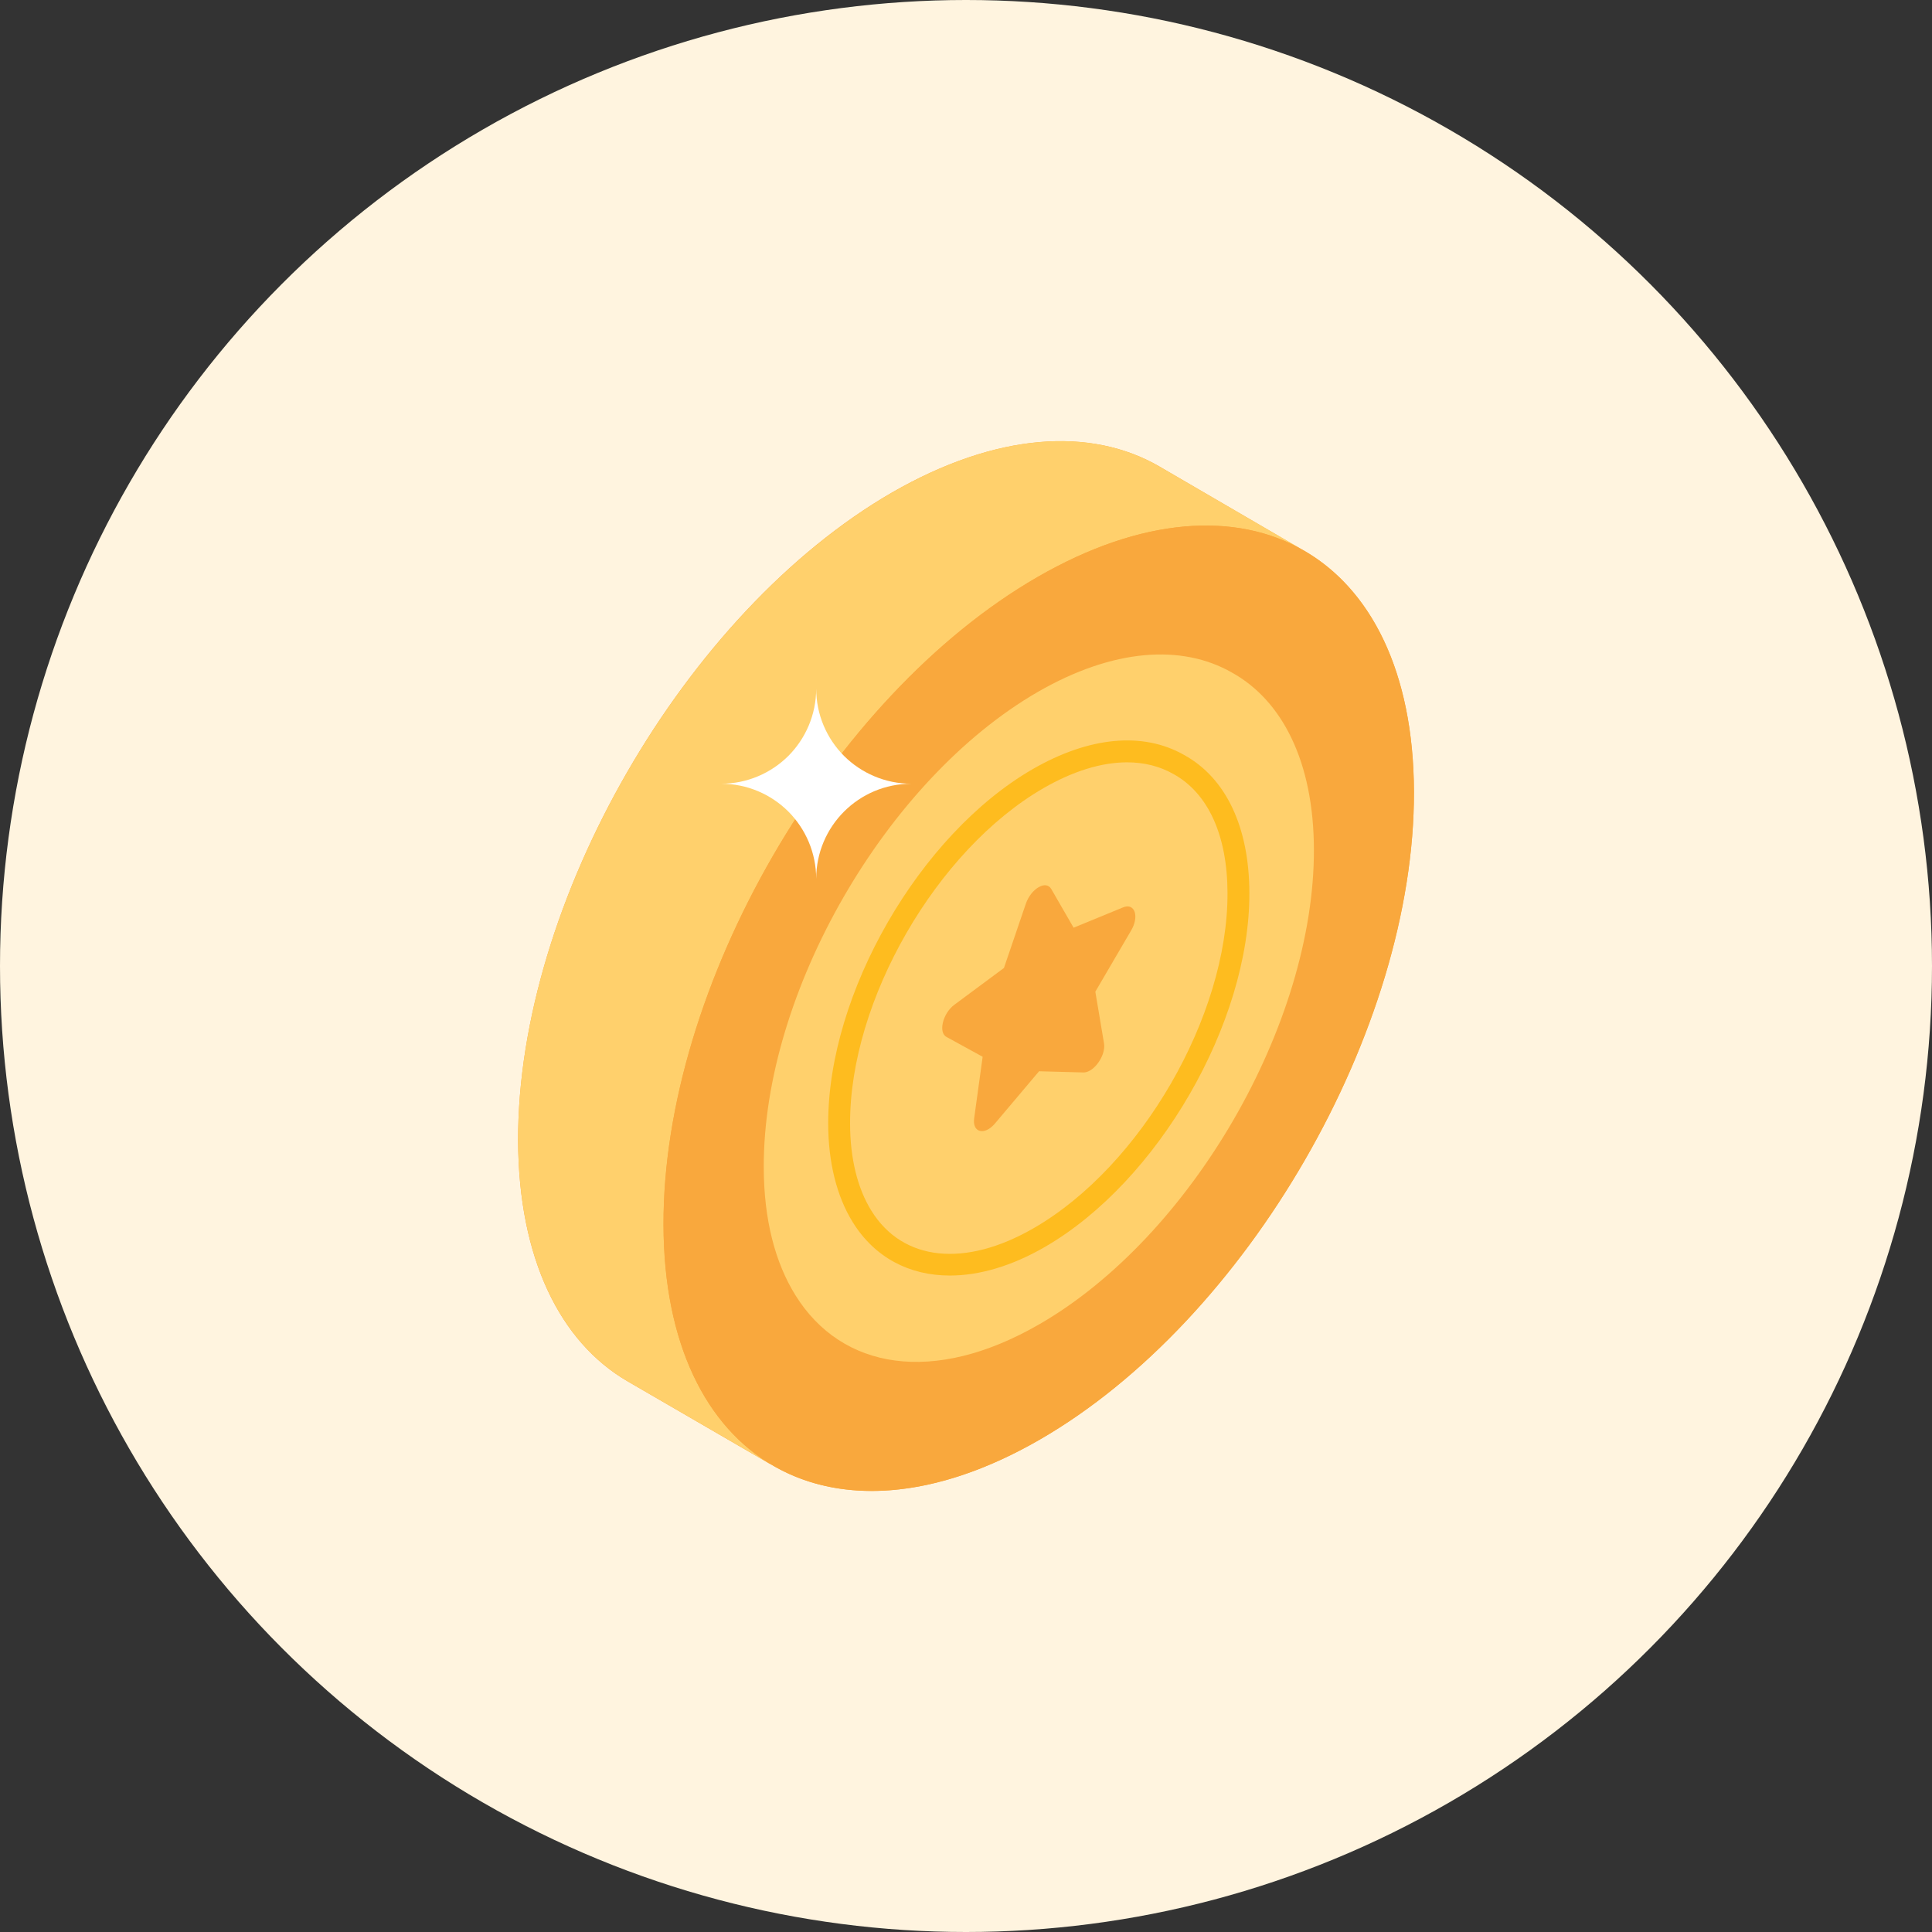 <svg xmlns="http://www.w3.org/2000/svg" width="50" height="50" viewBox="0 0 50 50" fill="none"><rect x="0" y="0" width="50" height="50" fill="#333333" stroke="none"/><circle cx="25" cy="25" r="25" fill="#FFF4DF"></circle><path d="M33.633 14.186L29.999 12.069C28.233 11.05 25.788 11.191 23.082 12.748C17.727 15.844 13.397 23.35 13.408 29.514C13.42 32.582 14.501 34.733 16.238 35.746L20.003 37.931C19.969 37.914 19.935 37.891 19.906 37.869C21.672 38.961 24.163 38.842 26.908 37.258C32.274 34.161 36.61 26.65 36.593 20.486C36.582 17.35 35.45 15.165 33.633 14.186ZM29.274 24.086L28.346 25.665L28.572 27.006C28.612 27.25 28.425 27.584 28.21 27.708C28.154 27.737 28.097 27.759 28.04 27.754L26.891 27.725L25.748 29.078C25.691 29.146 25.635 29.191 25.578 29.225C25.363 29.35 25.171 29.237 25.21 28.948L25.431 27.352L24.497 26.842C24.276 26.729 24.395 26.231 24.695 26.005L25.98 25.054L26.552 23.39C26.62 23.191 26.75 23.039 26.88 22.959C27.01 22.886 27.14 22.891 27.208 23.01L27.786 24.012L29.065 23.486C29.37 23.361 29.489 23.724 29.274 24.086Z" fill="#F9A83D"></path><path d="M29.274 24.085L28.346 25.664L28.572 27.006C28.612 27.249 28.425 27.583 28.21 27.707C28.153 27.736 28.097 27.758 28.04 27.753L26.891 27.724L25.747 29.077C25.691 29.145 25.634 29.191 25.578 29.224C25.363 29.349 25.17 29.236 25.21 28.947L25.43 27.351L24.497 26.841C24.276 26.728 24.395 26.23 24.695 26.004L25.98 25.053L26.551 23.389C26.619 23.191 26.749 23.038 26.88 22.958C27.01 22.885 27.14 22.89 27.208 23.009L27.785 24.011L29.064 23.485C29.37 23.36 29.489 23.723 29.274 24.085Z" fill="#F9A83D"></path><path d="M29.274 24.085L28.346 25.664L28.572 27.006C28.612 27.249 28.425 27.583 28.21 27.707C28.153 27.736 28.097 27.758 28.04 27.753L26.891 27.724L25.747 29.077C25.691 29.145 25.634 29.191 25.578 29.224C25.363 29.349 25.17 29.236 25.21 28.947L25.43 27.351L24.497 26.841C24.276 26.728 24.395 26.23 24.695 26.004L25.98 25.053L26.551 23.389C26.619 23.191 26.749 23.038 26.88 22.958C27.01 22.885 27.14 22.89 27.208 23.009L27.785 24.011L29.064 23.485C29.37 23.36 29.489 23.723 29.274 24.085Z" fill="#F9A83D"></path><path d="M33.761 14.257C31.995 13.228 29.55 13.377 26.846 14.936C21.491 18.028 17.151 25.537 17.171 31.701C17.177 34.76 18.264 36.914 20.003 37.929L16.241 35.748C14.501 34.733 13.421 32.579 13.408 29.513C13.395 23.349 17.729 15.846 23.084 12.748C25.788 11.189 28.233 11.047 29.998 12.069L33.761 14.257Z" fill="#FFD06C"></path><path d="M26.849 14.934C32.213 11.837 36.576 14.323 36.593 20.487C36.611 26.651 32.276 34.158 26.912 37.255C21.552 40.35 17.189 37.864 17.172 31.7C17.154 25.536 21.489 18.029 26.849 14.934ZM26.903 34.273C30.832 32.005 34.015 26.492 34.002 21.983C33.989 17.469 30.786 15.643 26.857 17.912C22.933 20.177 19.75 25.689 19.763 30.204C19.776 34.713 22.979 36.539 26.903 34.273Z" fill="#F9A83D"></path><path d="M34.004 21.981C34.017 26.493 30.833 32 26.901 34.27C24.165 35.852 21.782 35.445 20.587 33.522C20.066 32.688 19.766 31.567 19.766 30.205C19.752 25.686 22.93 20.179 26.855 17.909C28.811 16.781 30.586 16.668 31.875 17.402C33.183 18.123 33.997 19.711 34.004 21.981Z" fill="#FFD06C"></path><path d="M24.583 33.011C23.532 33.011 22.638 32.545 22.072 31.635C21.655 30.965 21.434 30.08 21.434 29.078C21.424 25.713 23.796 21.599 26.721 19.908C28.186 19.062 29.579 18.931 30.646 19.539C31.728 20.135 32.329 21.403 32.334 23.108C32.344 26.47 29.968 30.582 27.038 32.273C26.181 32.768 25.341 33.011 24.583 33.011ZM29.169 19.729C28.511 19.729 27.773 19.954 27.004 20.398C24.236 21.999 21.99 25.892 22 29.077C22 29.974 22.191 30.755 22.553 31.336C23.363 32.641 24.974 32.812 26.755 31.783C29.529 30.182 31.778 26.291 31.768 23.109C31.764 21.62 31.267 20.527 30.369 20.032C30.014 19.83 29.609 19.729 29.169 19.729Z" fill="#FEBC1F"></path><path d="M26.879 22.961C27.009 22.885 27.139 22.889 27.207 23.008L27.785 24.009L29.065 23.483C29.369 23.357 29.489 23.72 29.273 24.082L28.347 25.665L28.572 27.003C28.613 27.251 28.423 27.582 28.209 27.705C28.154 27.737 28.097 27.755 28.042 27.755L26.891 27.724L25.747 29.079C25.692 29.143 25.635 29.191 25.58 29.223C25.365 29.347 25.172 29.238 25.211 28.944L25.431 27.349L24.499 26.838C24.278 26.729 24.396 26.228 24.696 26.005L25.982 25.051L26.549 23.388C26.617 23.191 26.748 23.036 26.879 22.961Z" fill="#F9A83D"></path><path d="M23.585 20.283C22.224 20.283 21.123 21.384 21.123 22.746C21.123 22.066 20.846 21.449 20.403 21.003C19.957 20.559 19.34 20.283 18.66 20.283C19.34 20.283 19.957 20.006 20.403 19.563C20.846 19.117 21.123 18.5 21.123 17.82C21.123 18.5 21.399 19.117 21.843 19.563C22.288 20.006 22.906 20.283 23.585 20.283Z" fill="white"></path></svg>